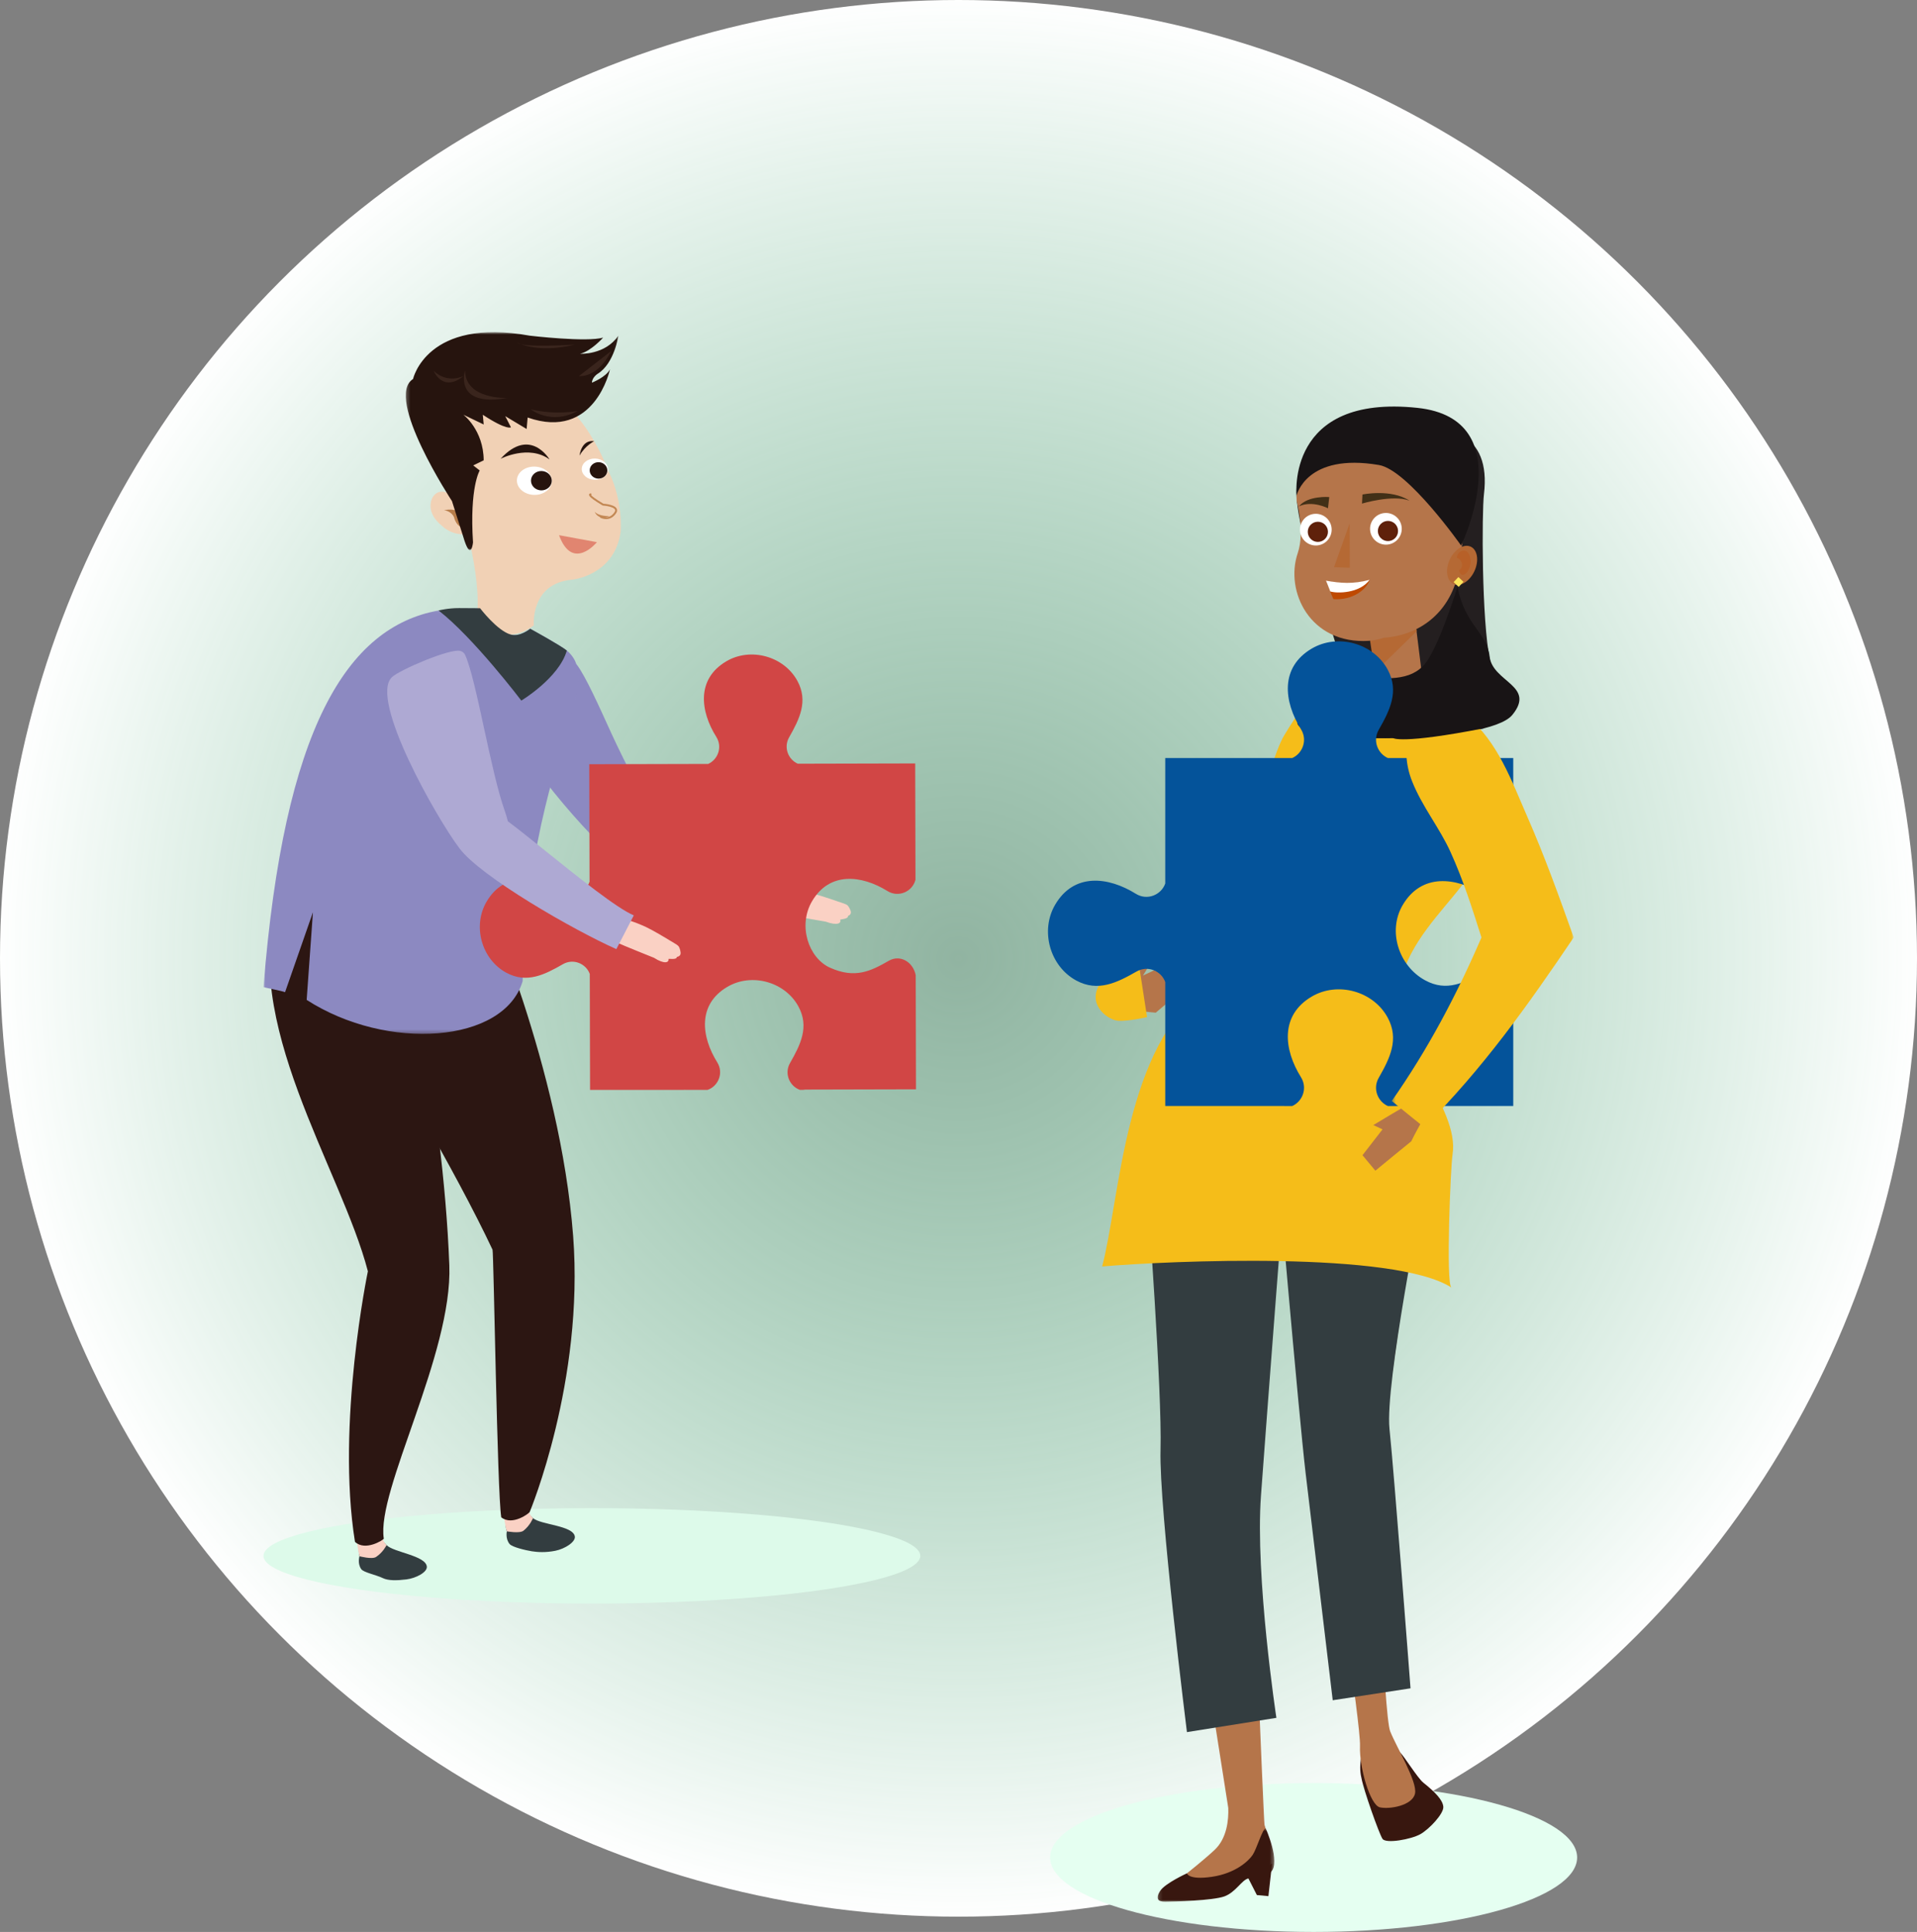 <svg xmlns="http://www.w3.org/2000/svg" xmlns:xlink="http://www.w3.org/1999/xlink" width="502" height="506" viewBox="0 0 502 506">
    <rect x="0" y="0" width="502" height="506" fill="#808080" stroke="none"/>
    <defs>
        <path id="yp0cdd97yb" d="M0.14 0.729L30.705 0.729 30.705 20 0.14 20z"/>
        <path id="xvc501hmsd" d="M0 0.197L82.508 0.197 82.508 111.682 0 111.682z"/>
        <path id="5j59s406yf" d="M0.259 0.893L55.937 0.893 55.937 57.97 0.259 57.97z"/>
        <path id="w8fry4nj3h" d="M0.455 0.823L48.103 0.823 48.103 111.133 0.455 111.133z"/>
        <radialGradient id="uxh0c4gy2a" cx="50%" cy="50%" r="50%" fx="50%" fy="50%">
            <stop offset="0%" stop-color="#AAFFD2" stop-opacity=".408"/>
            <stop offset="100%" stop-color="#FFF"/>
        </radialGradient>
    </defs>
    <g fill="none" fill-rule="evenodd">
        <circle cx="251" cy="251" r="251" fill="url(#uxh0c4gy2a)"/>
        <ellipse cx="155" cy="407.5" fill="#DDFAEA" rx="86" ry="12.5"/>
        <ellipse cx="344" cy="486.5" fill="#E5FFF1" rx="69" ry="19.5"/>
        <g>
            <path fill="#B5754A" d="M284.014 101.055l15.954-3.682-.379-14.316-11.108-1.101-1.012 9.836c-.092.899-3.455 9.263-3.455 9.263" transform="translate(69 86)"/>
            <path fill="#F49962" d="M287.47 91.383l11.923-6.823.196-1.912-11.109-1.101-1.01 9.836c-.094.9 0 0 0 0" transform="translate(69 86)"/>
            <path fill="#38170F" d="M287.518 379.683c-.952-3.754.541-7.759.541-7.759s2.923-.12 5.505-1.478c1.212 1.6 2.488.865 4.048 2.508 1.025.917 4.592 6.73 6.118 7.952 3.153 2.53 5.065 4.534 5.226 6.297.163 1.762-3.612 5.846-6.025 7.198-2.413 1.352-9.02 2.556-9.904 1.215-.885-1.34-4.984-12.87-5.509-15.933" transform="translate(69 86)"/>
            <path fill="#B5754A" d="M291.28 304.155l12.061-85.296-40.494-11.157 16.256 104.12s8.268 53.804 8.035 59.456c-.232 5.653 2.668 15.505 5.195 16.085 2.526.579 8.561-.46 9.214-3.611.653-3.151-4.793-12.02-6.505-16.303-1.712-4.283-3.762-63.294-3.762-63.294" transform="translate(69 86)"/>
            <path fill="#B5754A" d="M258.068 295.833l11.54-86.449-36.15 6.773 3.644 72.377 15.54 98.985c.115 3.104-.32 7.962-3.614 11.03-2.804 2.611-7.2 6.095-7.2 6.095s-2.216 5.901 8.202 2.731 11.332-5.584 11.332-5.584l1.568-3.445s.044-4.055-.8-6.427c-.206-.579-4.062-96.086-4.062-96.086" transform="translate(69 86)"/>
            <g transform="translate(69 86) translate(234 392.107)">
                <mask id="eay1yuorkc" fill="#fff">
                    <use xlink:href="#yp0cdd97yb"/>
                </mask>
                <path fill="#38170F" d="M28.436.73s3.977 8.87 1.4 11.434c-.988.984-4.216 1.404-5.916 1.722-1.701.32-3.298 3.596-6.278 4.694C14.66 19.677 4.144 19.988 2.164 20c-1.981.011-2.644-.827-1.376-2.829 1.268-2.002 7.04-4.634 7.04-4.634s.322 1.813 6.484.924c6.16-.889 9.649-4.126 10.725-5.753C26.113 6.08 27.59.918 28.436.73" mask="url(#eay1yuorkc)"/>
            </g>
            <path fill="#38170F" d="M264.109 402.093L263.156 410.625 260.134 410.341 257.92 405.994z" transform="translate(69 86)"/>
            <path fill="#333D40" d="M231.506 227s3.838 51.577 3.4 66.73c-.437 15.152 6.913 73.934 6.913 73.934l23.427-3.736s-5.6-36.858-4.034-58.269c1.836-25.082 6.118-80.447 6.118-80.447l.035-9.532-33.88 3.766-1.98 7.553z" transform="translate(69 86)"/>
            <path fill="#333D40" d="M272.887 299.724c1.784 15.112 7.11 59.593 7.11 59.593l20.372-3.123s-4.286-56.346-5.509-67.97c-1.224-11.624 8.698-61.257 8.698-61.257l-4.39-19.649-34.231 5.68s6.166 71.614 7.95 86.726" transform="translate(69 86)"/>
            <path fill="#F5BD19" d="M309.236 98.27c4.837 1.308 8.237 15.341 10.857 23.797 6.762 21.829-20.975 30.477-23.092 53.286-1.14 12.281 16.32 28.809 14.376 40.988-.537 3.365-1.769 33.935-.306 34.871-15.009-9.6-73.83-7.009-91.459-5.506 4.67-17.517 5.812-58.118 27.53-73.106 16.661-11.499 4.205-26.202 12.541-45.271 1.862-4.261 5.185-16.858 7.647-20.8 2.835-4.54 8.565-14.988 18.66-15.6 1.75-.107.771 12.09 2.446 11.623 8.83-2.458 11.998-6.663 20.8-4.282" transform="translate(69 86)"/>
            <path fill="#B5754A" d="M233.135 168.176L230.307 169.512 232.13 166.549 230.922 165.568 225.397 169.043 225.595 171.736 225.546 171.759 226.78 178.589 233.654 179.233 239.1 174.603 237.952 169.477z" transform="translate(69 86)"/>
            <path fill="#F5BD19" d="M229.13 165.86s-8.168 1.665-10.585 6.691c-2.417 5.026 2.736 8.656 5.327 8.804 2.59.15 7.508-.948 7.508-.948l-2.25-14.547z" transform="translate(69 86)"/>
            <path fill="#FAD1C4" d="M143.939 146.422c.656-.305 1.284-.828 1.576.104.24.581-2.036 2.141-2.661 2.182-1.527-.35-1.315-1.244-2.795-1.367 1.3-.08 2.657-.445 3.88-.919" transform="translate(69 86)"/>
            <path fill="#FAD1C4" d="M138.939 147.223c1.478.123 3.037.387 4.565.738 1.81.4 5.75 1.75 6.027 1.845.784.32 2.856.864 3.377 1.283.331.268.931 1.37.912 1.896-.022.696-.765.906-.765.906.147.893-2.128.83-2.044 1.039.345.859-.725 1.594-3.784.463-.184-.066-8.246-1.353-10.788-1.977.256-1.596 2.416-6.193 2.5-6.193" transform="translate(69 86)"/>
            <path fill="#FAD1C4" d="M96.517 128.24c.562.01 1.072.1 1.478.244 7.435 2.653 33.24 17.251 41.425 18.784-1.044 2.5-1.746 4.651-1.96 6.362-13.411-2.788-46.02-13.5-46.46-18.955-.405-4.998 3.038-6.483 5.517-6.435" transform="translate(69 86)"/>
            <path fill="#FAD1C4" d="M80.86 89.255c4.279 5.913 12.669 27.926 18.7 37.695 7.399 11.982-3.602 12.865-7.014 9.96-8.985-7.65-29.998-32.91-26.517-37.979 1.512-2.197 14.056-10.749 14.832-9.676" transform="translate(69 86)"/>
            <path fill="#8C89C1" d="M80.654 87.51c.633.015 1.198.296 1.543.777 2.235 3.088 5.446 10.167 8.846 17.661 3.42 7.538 10.874 21.77 11.248 22.556 3.095 1.419 32.688 16.252 37.434 17.141l-2.6 9.601c-11.807-2.455-38.815-11.054-45.735-17.154-7.316-6.264-31.456-33.203-26.72-40.095 1.586-2.306 13.208-10.537 15.984-10.486" transform="translate(69 86)"/>
            <path fill="#333D40" d="M63.53 312.888l4.631-3.64s1.35 1.458 2.41 2.37c2.04 1.759 10.496 1.914 10.957 4.796.233 1.456-2.62 3.254-5.099 3.753-2.483.499-4.605.38-6.157.135-1.55-.247-5.132-1.077-5.809-1.89-1.179-1.41-.736-3.336-.736-3.336-.522-1.565-.197-2.188-.197-2.188" transform="translate(69 86)"/>
            <path fill="#FAD1C4" d="M69.603 308.85s-.584 1.35.969 2.77c0 0-.749 1.935-2.502 3.303-.992.774-4.342.155-4.342.155-.523-1.567-.755-3.913-.755-3.913l6.63-2.315z" transform="translate(69 86)"/>
            <path fill="#2C1612" d="M56.703 145.672c1.048 3.427 20.992 47.796 24.383 92.037 2.919 38.083-11.366 72.278-11.366 72.278-.024.281-4.537 3.76-7.462 1.416-1.051-6.565-1.972-69.437-2.281-70.093-9.368-19.94-29.106-53.932-31.793-55.432l-5.116-31.962c12.373-1.156 29.858-5.814 33.635-8.244" transform="translate(69 86)"/>
            <path fill="#333D40" d="M25.105 319.406l4.904-3.266s1.232 1.56 2.218 2.552c1.896 1.913 10.313 2.73 10.546 5.64.12 1.47-2.867 3.039-5.378 3.34-2.515.305-4.736.34-6.148-.346-1.762-.856-5.032-1.477-5.643-2.34-1.066-1.498-.473-3.382-.473-3.382-.396-1.602-.026-2.198-.026-2.198" transform="translate(69 86)"/>
            <path fill="#FAD1C4" d="M31.06 315.748s-.27 1.41 1.166 2.944c0 0-.895 1.874-2.752 3.1-1.052.692-4.343-.188-4.343-.188-.397-1.602-.707-4.043-.707-4.043l6.635-1.813z" transform="translate(69 86)"/>
            <path fill="#2C1612" d="M4.013 149.568c12.426-.184 27.08 4.16 31.034 2.035.78 3.506 11.947 49.364 13.616 93.803.873 23.218-19.17 59.022-17.158 71.592-.047.28-4.819 3.393-7.55.83-4.952-30.944 3.384-70.86 3.384-70.86-6.991-26.88-33.904-66.01-23.326-97.4" transform="translate(69 86)"/>
            <g transform="translate(69 86) translate(0 73.107)">
                <mask id="qnyoyygple" fill="#fff">
                    <use xlink:href="#xvc501hmsd"/>
                </mask>
                <path fill="#8C89C1" d="M45.843.785C48.526.3 56.717.197 56.717.197s4.47 5.885 8.026 6.899c2.44.699 5.1-1.526 5.1-1.526s8.343 4.573 9.769 5.85c5.52 4.96 1.73 12.743.206 19.665-.882 4.014-11.3 30.34-11.956 66.794-4.857 16.302-35.537 18.459-56.558 4.896l1.644-22.958-7.299 20.937c-1.426-.487-4.506-1.002-5.65-1.327C5.376 31.583 21.856 5.126 45.843.785" mask="url(#qnyoyygple)"/>
            </g>
            <path fill="#F1D1B5" d="M51.741 45.442s-5.073-5.137-7.467-1.156c0 0-2.293 3.716 2.631 7.584 0 0 2.63 2.707 6.991 1.953 0 0 4.28-3.737-2.155-8.38" transform="translate(69 86)"/>
            <path fill="#F1D1B5" d="M79.98 20.895l-29.436-1.843s3.659 16.377.457 25.538c0 0 6.543 20.448 4.803 31.34 0 0 6.47 8.21 14.992 1.877 0 0-.996-10.984 9.987-11.978 0 0 10.984-.996 12.716-12.331 0 0 .813-8.01-3.072-15.906 0 0-3.968-10.788-10.448-16.697" transform="translate(69 86)"/>
            <path fill="#26140E" d="M62.08 34.166s7.355-3.814 12.817.164c0 0-5.035-8.658-12.816-.164" transform="translate(69 86)"/>
            <path stroke="#C28753" stroke-linecap="round" stroke-linejoin="round" stroke-width=".5" d="M85.65 43.47s-1.244.015 3.27 2.698c0 0 3.964.224 3.368 1.829 0 0-1.17 2.578-3.929 1.402" transform="translate(69 86)"/>
            <path fill="#C28753" d="M86.718 48.031s.908 2.469 3.844 1.124c0 0-2.624.18-3.844-1.124" transform="translate(69 86)"/>
            <path fill="#FFF" d="M75.499 40.07c-.068 2.044-2.17 3.634-4.693 3.548-2.525-.086-4.516-1.813-4.447-3.86.07-2.044 2.172-3.63 4.698-3.545 2.525.085 4.514 1.812 4.442 3.856" transform="translate(69 86)"/>
            <path fill="#26140E" d="M75.49 39.99c-.048 1.4-1.304 2.491-2.807 2.44-1.504-.05-2.682-1.224-2.635-2.627.048-1.395 1.304-2.488 2.808-2.438 1.502.051 2.68 1.225 2.635 2.624" transform="translate(69 86)"/>
            <path fill="#FFF" d="M90.217 37.005c-.054 1.538-1.63 2.732-3.53 2.667-1.897-.065-3.394-1.362-3.343-2.903.054-1.534 1.634-2.73 3.531-2.664 1.901.064 3.393 1.362 3.342 2.9" transform="translate(69 86)"/>
            <path fill="#26140E" d="M90.044 37.283c-.042 1.19-1.108 2.116-2.383 2.074-1.278-.044-2.278-1.04-2.237-2.232.039-1.185 1.106-2.111 2.38-2.07 1.277.045 2.28 1.042 2.24 2.228M82.767 33.309s.414-4.231 3.828-3.752c0 0-2.294 1.095-3.828 3.752" transform="translate(69 86)"/>
            <path fill="#B77D4A" d="M50.925 48.215s-.424-1.19-3.694-.577c0 0 1.815.06 2.659 1.805 0 0 .612 3.27 3.607 2.832 0 0 .085-2.524-2.572-4.06" transform="translate(69 86)"/>
            <g transform="translate(69 86) translate(37 .107)">
                <mask id="96qfm5d5fg" fill="#fff">
                    <use xlink:href="#5j59s406yf"/>
                </mask>
                <path fill="#26140E" d="M17.867 55.97s-.478 4.75-2.211-.392l-3.3-10.442S-5.471 17.99 2.16 13.166c0 0 3.573-16.246 30.58-11.355 0 0 15.034 1.783 19.21.493 0 0-3.14 3.549-6.025 4.246 0 0 6.503.379 10.013-4.745 0 0-1.038 7.273-5.423 9.985 0 0-1.46.904-1.508 2.333 0 0 3.704-1.464 4.725-3.495 0 0-3.974 18.775-21.562 12.616l-.261 3.01-5.606-3.367 1.489 2.91s-.984.92-7.358-3.27l.232 2.55-5.314-2.563s5.265 3.993 5.313 11.94l-2.747 1.337 1.704 1.328s-2.691 4.358-1.754 18.85" mask="url(#96qfm5d5fg)"/>
            </g>
            <path fill="#3A251D" d="M52.777 11.026s-3.128 9.77 11.049 7.206c0 0-10.97.485-11.05-7.206" transform="translate(69 86)"/>
            <path fill="#3A251D" d="M44.566 11.134s2.355 5.82 7.806 1.35c0 0-4.12 2.161-7.806-1.35M81.508 4.26s-13.718.902-15.038-.51c0 0 5.374 2.919 15.038.51M91.03 5.953s-2.966 6.743-8.436 6.556l8.437-6.556zM69.982 21.207s5.328 4.287 12.305.417c0 0-5.516 1.182-12.305-.417" transform="translate(69 86)"/>
            <path fill="#333D40" d="M56.718 73.303s4.468 5.885 8.025 6.9c2.44.698 5.1-1.526 5.1-1.526s7.802 4.275 9.591 5.71c-2.05 7.178-11.918 13.105-11.918 13.105s-12.6-16.606-21.674-23.6c0 0 2.489-.643 5.37-.627l5.505.038" transform="translate(69 86)"/>
            <path fill="#D14645" d="M114.649 199.44l-7.418.019 7.662-.002c-.082-.004-.161-.016-.244-.016" transform="translate(69 86)"/>
            <path fill="#D14645" d="M121.178 87.218c-7.83 4.633-6.843 13.02-2.596 19.794 1.655 2.64.434 5.92-2.134 7.073l-31.138.076v.42l.028 11.072.046 19.28c-.978 2.822-4.426 4.264-7.2 2.546-6.796-4.21-15.187-5.152-19.778 2.703-3.723 6.37-1.295 15.09 5.202 18.597 5.342 2.883 10.033.494 14.797-2.243 2.742-1.576 6.047-.162 7.038 2.563l.073 30.412h.01v-.047h.422l11.07-.003 10.213-.002 7.418-.018c.083 0 .162.012.244.016h1.405c2.82-.986 4.253-4.438 2.528-7.206-4.228-6.786-5.192-15.175 2.65-19.786 6.36-3.74 15.087-1.335 18.61 5.153 2.898 5.334.522 10.032-2.202 14.802-1.57 2.747-.147 6.048 2.58 7.03h.828c.266-.044.539-.075.823-.075l28.75-.07-.071-29.911c-.728-3.552-4.152-5.415-7.024-3.764-4.764 2.737-8.854 4.767-15.411 1.825-5.628-2.526-8.455-11.002-4.733-17.371 4.59-7.855 12.983-6.914 19.78-2.703 2.91 1.803 6.569.126 7.328-2.977l-.043-18.038-.03-11.99v-.421l-30.75.074c-2.515-1.113-3.77-4.262-2.271-6.901 2.71-4.778 5.074-9.482 2.162-14.808-3.541-6.478-12.275-8.86-18.624-5.102" transform="translate(69 86)"/>
            <path fill="#FAD1C4" d="M95.869 155.122c1.418.433 2.888 1.02 4.308 1.684 1.686.775 5.25 2.92 5.502 3.074.699.477 2.608 1.447 3.03 1.968.268.33.62 1.534.494 2.044-.17.676-.94.724-.94.724-.043.904-2.255.363-2.216.585.157.914-1.046 1.405-3.798-.344-.165-.102-7.776-3.06-10.13-4.208.587-1.505 3.668-5.543 3.75-5.527" transform="translate(69 86)"/>
            <path fill="#AEA9D3" d="M33.64 91.35c2.038-1.918 15.133-7.514 17.835-6.88.616.146 1.108.542 1.345 1.085 1.533 3.49 3.183 11.089 4.927 19.134 1.757 8.087 3.569 16.452 5.456 21.767.325.917.584 1.79.788 2.648 2.724 2.038 6.295 4.906 10.06 7.934 8.227 6.61 18.466 14.838 22.918 16.709l-4.565 8.839C81.384 157.7 56.8 143.608 51.3 136.16c-5.818-7.646-23.741-39.071-17.66-44.81" transform="translate(69 86)"/>
            <path fill="#E18570" d="M87.315 56s-6.396 7.83-9.92-1.827" transform="translate(69 86)"/>
            <path fill="#241F20" d="M319.6 43.434c-.565 4.694-.624 33.118 1.588 43.536 1.774 8.358 5.96 5.741 6.424 9.955.464 4.213-54.428 9.181-56.06 4.03-1.633-5.15 10.545-10.754 10.08-14.967-.462-4.214-13.504-38.2-10.758-45.846 2.747-7.645 52.626-29.12 48.726 3.292" transform="translate(69 86)"/>
            <path fill="#B5754A" d="M302.772 96.64c-4.457 7.909-12.082 6.805-11.323-1.063l-1.129-15.671 11.427-2.212 1.844 14.835c.178 1.422-.115 2.863-.819 4.112" transform="translate(69 86)"/>
            <path fill="#B56934" d="M290.99 90.076l10.996-10.738-.315-2.156-12.303 1.799 1.622 11.095c.147 1.015 0 0 0 0" transform="translate(69 86)"/>
            <path fill="#B5754A" d="M270.832 58.878c1.95-5.718-.288-13.691-.288-13.691-.406-8.228 5.513-18.535 13.702-21.1 2.084-.932 4.385-1.526 6.822-1.68 10.043-.638 25.01 4.607 25.463 13.8l-3.52 27.142c-1.963 10.527-9.639 16.969-19.578 17.684-1.214.407-2.536.686-3.974.813-15.41.978-22.034-12.986-18.627-22.968" transform="translate(69 86)"/>
            <path fill="#000" d="M273.924 53.225c.16 1.094 1.12 1.86 2.141 1.71 1.023-.15 1.723-1.158 1.563-2.25-.16-1.095-1.119-1.86-2.142-1.71-1.022.15-1.722 1.157-1.562 2.25M290.93 53.287c.16 1.094 1.12 1.859 2.142 1.709 1.023-.15 1.723-1.157 1.563-2.25-.16-1.093-1.12-1.86-2.142-1.71-1.022.15-1.722 1.158-1.562 2.25" transform="translate(69 86)"/>
            <path fill="#FFF" d="M289.772 52.551c.028 2.292 1.909 4.128 4.2 4.102 2.293-.029 4.129-1.908 4.102-4.2-.029-2.293-1.909-4.129-4.2-4.1-2.293.026-4.129 1.907-4.102 4.198" transform="translate(69 86)"/>
            <path fill="#5F210B" d="M291.82 53.107c.017 1.459 1.214 2.627 2.673 2.61 1.458-.018 2.627-1.214 2.61-2.673-.018-1.458-1.215-2.627-2.673-2.61-1.459.018-2.627 1.215-2.61 2.673" transform="translate(69 86)"/>
            <path fill="#FFF" d="M271.418 52.77c.027 2.292 1.907 4.128 4.2 4.101 2.292-.028 4.128-1.908 4.1-4.2-.027-2.292-1.907-4.128-4.2-4.1-2.291.027-4.127 1.907-4.1 4.2" transform="translate(69 86)"/>
            <path fill="#5F210B" d="M273.466 53.325c.017 1.46 1.214 2.627 2.672 2.61 1.459-.018 2.627-1.214 2.61-2.673-.017-1.458-1.214-2.627-2.673-2.609-1.458.017-2.627 1.214-2.61 2.672" transform="translate(69 86)"/>
            <path fill="#B56934" d="M310.47 60.978c-1.09 2.76-.45 5.486 1.434 6.088 1.883.603 4.293-1.146 5.384-3.907 1.09-2.76.45-5.486-1.433-6.088-1.882-.602-4.293 1.147-5.384 3.907" transform="translate(69 86)"/>
            <path fill="#B76028" d="M312.523 59.73c.233-.631.552-1.165 1.3-1.438.746-.273 1.915-.056 2.23 2.11.312 2.167-.95 4.264-2.14 4.174-.377-.028-.654-.524-.858-1.19.668-.306.985-1.18.711-2.034-.204-.639-.687-1.097-1.22-1.23-.017-.244-.023-.392-.023-.392" transform="translate(69 86)"/>
            <path fill="#FBE55C" d="M311.657 66.466L312.987 67.716 314.237 66.385 312.907 65.136z" transform="translate(69 86)"/>
            <path fill="#B56934" d="M284.43 51.068L280.335 62.556 284.465 62.706z" transform="translate(69 86)"/>
            <path fill="#BF4900" d="M278.567 66.11s5.74 1.573 11.101-.258c-.728 2.491-4.418 5.43-9.49 5.07-1.469-3.21-1.61-4.812-1.61-4.812" transform="translate(69 86)"/>
            <path fill="#FFF" d="M278.24 66.076s.66 1.577 1.108 2.828c1.786.571 7.719.532 10.32-3.052-4.375 1.193-7.67.892-11.428.224" transform="translate(69 86)"/>
            <path fill="#423017" d="M287.665 45.894l.12-2.376s7.45-1.55 12.302 1.606c-4.39-1.655-12.422.77-12.422.77M278.757 47.122l.334-2.936s-5.607-.472-7.932 2.43c3.487-1.64 7.598.506 7.598.506" transform="translate(69 86)"/>
            <path fill="#181415" d="M292.107 35.795c-19.063-3.249-21.57 7.987-21.57 7.987S267.67 17.16 302.19 20.827c27.358 2.907 11.426 36.058 11.426 36.058s-13.903-19.794-21.508-21.09M312.667 67.65c1.942 10.177 7.71 11.947 8.405 18.267.74 6.745 12.227 7.642 5.95 15.338-6.277 7.695-56.75 7.88-56.292 1.923.456-5.956 5.984-13.451 14.642-12.27 8.466 1.154 15.095 1.539 18.846-3.138 3.75-4.677 8.449-20.12 8.449-20.12" transform="translate(69 86)"/>
            <path fill="#04539A" d="M294.441 112.543c-2.683-1.196-4.014-4.56-2.408-7.375 2.908-5.095 5.443-10.112 2.347-15.806-3.765-6.925-13.084-9.49-19.872-5.494-8.372 4.927-7.34 13.883-2.823 21.128 1.761 2.823.448 6.322-2.297 7.547h-33.247V145.399c-1.052 3.01-4.737 4.541-7.693 2.7-7.247-4.512-16.205-5.54-21.126 2.836-3.99 6.79-1.422 16.108 5.506 19.87 5.696 3.091 10.712.553 15.805-2.357 2.932-1.675 6.457-.157 7.508 2.754v32.472h31.107c.06 0 .116.012.176.012h1.964c2.745-1.225 4.058-4.724 2.297-7.547-4.518-7.244-5.549-16.2 2.823-21.127 6.788-3.995 16.107-1.43 19.872 5.495 3.096 5.695.561 10.712-2.347 15.805-1.606 2.814-.275 6.18 2.408 7.374h1.953c.061-.001.118-.012.18-.012h30.7v-31.936c-.749-3.613-4.243-5.024-7.648-3.175-5.155 2.799-9.724 5.29-15.42 2.199-6.928-3.762-9.882-12.922-5.89-19.713 4.921-8.375 13.878-7.349 21.125-2.835 3.104 1.934 7.013.151 7.832-3.16v-32.511h-32.832z" transform="translate(69 86)"/>
            <path fill="#B5754A" d="M300.557 212.929c-3.138 2.554-6.275 5.11-9.392 7.69l-3.374-4.052c1.749-2.255 3.495-4.511 5.243-6.767-.801-.378-1.606-.75-2.407-1.128 3.002-1.835 6.038-3.595 9.068-5.381 1.353 1.21 2.68 2.455 4.073 3.619-1.078 1.998-2.225 3.974-3.211 6.019" transform="translate(69 86)"/>
            <g transform="translate(69 86) translate(295 98.107)">
                <mask id="j2y5k6ebpi" fill="#fff">
                    <use xlink:href="#w8fry4nj3h"/>
                </mask>
                <path fill="#F5BD19" d="M6.69 4.205c-.714.753-1.182 1.784-1.524 2.853-1.42 4.432-1.084 9.168.595 13.413 2.658 6.72 7.166 12.155 10.078 18.565 3.33 7.332 5.691 14.769 8.11 22.399-6.56 15.16-14 29.278-23.494 42.819 2.831 2.289 5.63 4.616 8.48 6.879C24.19 95.94 36.1 79.193 48.102 61.42c-3.827-10.737-7.582-21.212-12.196-31.723-4.136-9.423-7.675-19.526-15.79-26.264C15.532-.372 10.61.067 6.69 4.205" mask="url(#j2y5k6ebpi)"/>
            </g>
            <path fill="#181415" d="M295.772 107.308s2.144 1.673 23.768-2.551c0 0-13.233-32.346-23.768 2.55" transform="translate(69 86)"/>
        </g>
    </g>
</svg>
